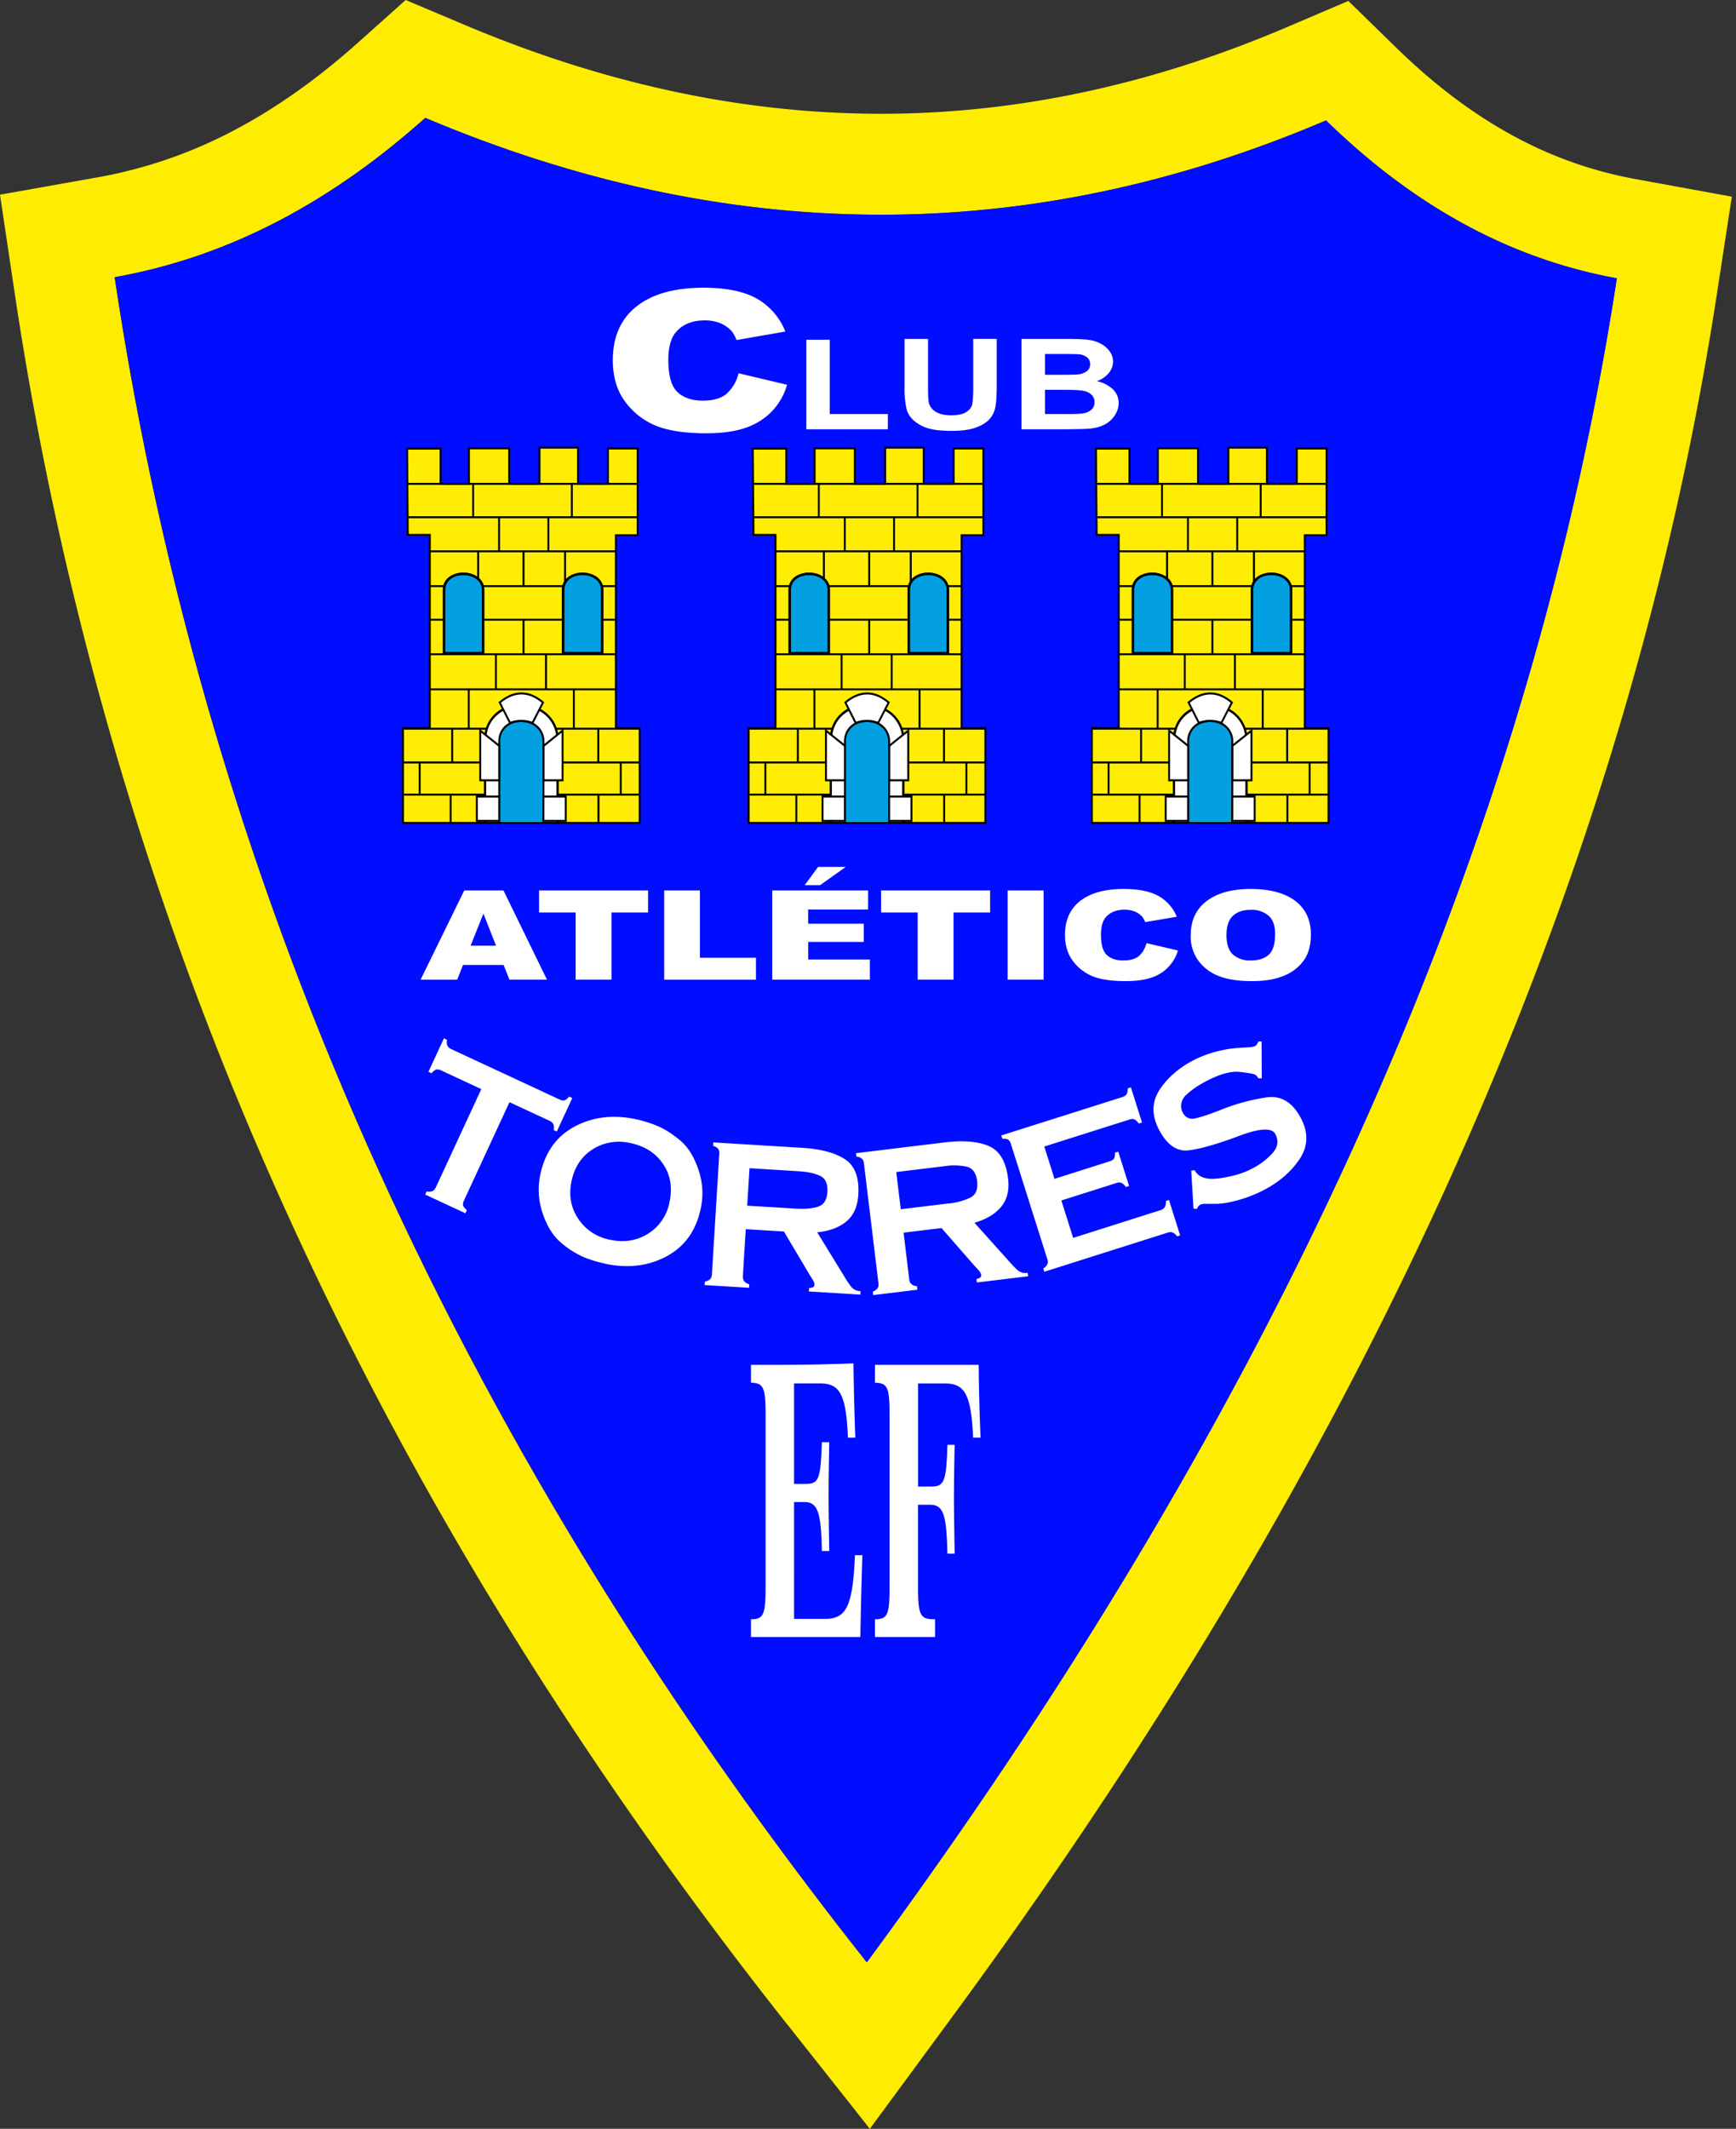 <svg xmlns="http://www.w3.org/2000/svg" width="408" height="500" fill="none"><rect width="100%" height="100%" fill="#333333" stroke="none"/><path fill="#FEED01" fill-rule="evenodd" d="M185.11 475.6c-47.4-59.9-87.07-123.28-117.71-190.74A809.86 809.86 0 0 1 3.41 68.56L0 45.73l22.86-4.06a109.8 109.8 0 0 0 31.84-10.9c10.32-5.4 20.1-12.41 29.43-20.75L95.34 0l13.82 5.83c32.48 13.71 64.77 20.74 96.87 20.89 31.97.15 64.08-6.56 96.32-20.3l14.54-6.2 11.32 11.04c8.32 8.11 17.12 14.92 26.53 20.14a95.71 95.71 0 0 0 29.44 10.62l22.84 4.17-3.49 22.72c-11.26 73.32-33.38 143.62-64.35 211.44-30.79 67.4-70.2 132.06-116.3 194.6L204.43 500l-19.3-24.4Zm18.61-14.7C111.45 344.31 49.2 213.91 26.95 65.12c27.48-4.89 51.47-18.18 73-37.42 70.74 29.86 141.31 30.6 211.7.59C331.15 47.3 353.5 60.54 380 65.38c-21.86 142.38-85.78 272.75-176.27 395.52Z" clip-rule="evenodd"/><path fill="#010DFF" fill-rule="evenodd" d="M203.72 460.9C111.45 344.3 49.21 213.9 26.95 65.1c27.48-4.88 51.47-18.18 73-37.42 70.74 29.86 141.31 30.6 211.7.6 19.5 19 41.85 32.25 68.34 37.08-21.86 142.38-85.78 272.75-176.27 395.53Z" clip-rule="evenodd"/><path fill="#FFED06" fill-rule="evenodd" d="M95.67 105.37h7.88v8.27h6.66v-8.34h9.46v8.34h7.12v-8.5h9.06v8.47h7.03v-8.28h7V125.7h-5.12v45.35h5.58v22.2H94.7v-22.22h6.32v-45.4h-5.18l-.1-11.61-.07-8.65Z" clip-rule="evenodd"/><path fill="#000" d="M95.67 105.15h8.1v8.27h6.21v-8.34h9.9v8.34h6.68v-8.5h9.52v8.47h6.57v-8.28h7.45v20.83h-5.12v44.89h5.58v22.66H94.47v-22.68h6.32v-44.95H95.6c-.07-6.9-.12-13.81-.17-20.71h.23Zm7.65.45H95.9l.16 19.8h5.18v45.87h-6.31v21.77h55.18v-21.76h-5.59v-45.8h5.12v-19.91h-6.54v8.27h-7.48v-8.47h-8.6v8.5h-7.58v-8.34h-9v8.34h-7.12v-8.27Z"/><path fill="#000" d="M95.94 113.41h53.8v.46h-53.8v-.46ZM96 121.26h53.72v.45H96v-.45ZM101.02 129.26h43.73v.45h-43.73v-.45ZM100.98 137.44h43.77v.46h-43.77v-.46ZM101.02 145.33h43.73v.45h-43.73v-.45ZM101.02 153.44h43.73v.46h-43.73v-.46ZM101.02 161.68h43.68v.45h-43.68v-.45ZM94.9 170.93h55.32v.45H94.9v-.45ZM94.83 178.85h55.44v.46H94.83v-.46ZM94.9 186.41h55.38v.46H94.91v-.46Z"/><path fill="#000" d="M110.97 113.7h.45v7.6h-.45v-7.6ZM134.17 113.75h.45v7.55h-.45v-7.55ZM117.07 121.48h.46v7.87h-.46v-7.86ZM128.66 121.49h.45v8h-.45v-8ZM112.16 129.59h.45v8.08h-.45v-8.08ZM122.81 129.63h.46v7.88h-.46v-7.88ZM132.58 129.59h.45v8.08h-.45v-8.08ZM122.81 145.66h.46v7.91h-.46v-7.9ZM116.32 153.8h.45v8h-.45v-8ZM128.1 153.73h.45v8.1h-.46v-8.1ZM109.94 161.9h.45v9.26h-.45v-9.25ZM134.64 161.9h.45v9.1h-.45v-9.1ZM106.05 171.27h.45V179h-.45v-7.73ZM140.4 171.3h.44v7.7h-.45v-7.7ZM98.4 179.09h.46v7.37h-.46v-7.37ZM145.67 179.09h.45v7.46h-.45v-7.46ZM105.7 186.64h.44v6.5h-.45v-6.5ZM140.43 186.64h.46v6.42h-.46v-6.42Z"/><path fill="#02A0E1" fill-rule="evenodd" d="M104.35 138.6c0-5.17 9.2-5.02 9.2 0v14.84h-9.2V138.6Z" clip-rule="evenodd"/><path fill="#000" d="M104.06 138.6c0-2 1.26-3.26 2.88-3.8a6.16 6.16 0 0 1 3.95 0c1.65.55 2.95 1.83 2.95 3.8v15.13h-9.78V138.6Zm3.07-3.25c-1.4.47-2.48 1.55-2.48 3.25v14.54h8.6V138.6c0-1.67-1.13-2.76-2.55-3.24a5.68 5.68 0 0 0-3.57 0Z"/><path fill="#000" d="M104.12 138.6c0-1.96 1.24-3.2 2.84-3.74a6.11 6.11 0 0 1 3.9 0c1.63.55 2.9 1.8 2.9 3.74v15.06h-9.64V138.6Zm2.98-3.31c-1.42.48-2.52 1.58-2.52 3.31v14.61h8.73V138.6c0-1.7-1.14-2.82-2.6-3.3a5.75 5.75 0 0 0-3.6-.01Z"/><path fill="#02A0E1" fill-rule="evenodd" d="M132.34 138.6c0-5.17 9.2-5.02 9.2 0v14.84h-9.2V138.6Z" clip-rule="evenodd"/><path fill="#000" d="M132.04 138.6c0-2 1.27-3.26 2.89-3.8a6.15 6.15 0 0 1 3.95 0c1.65.55 2.95 1.83 2.95 3.8v15.13h-9.79V138.6Zm3.08-3.25c-1.4.47-2.48 1.55-2.48 3.25v14.54h8.6V138.6c0-1.67-1.13-2.76-2.55-3.24a5.69 5.69 0 0 0-3.57 0Z"/><path fill="#000" d="M132.1 138.6c0-1.96 1.25-3.2 2.85-3.74a6.12 6.12 0 0 1 3.9 0c1.63.55 2.9 1.8 2.9 3.74v15.06h-9.64V138.6Zm2.99-3.31c-1.42.48-2.53 1.58-2.53 3.31v14.61h8.74V138.6c0-1.7-1.14-2.82-2.6-3.3a5.75 5.75 0 0 0-3.61-.01ZM113.73 174c0-.96.13-1.84.35-2.64a8 8 0 0 1 5.05-5.4 8.7 8.7 0 0 1 2.48-.56 9.83 9.83 0 0 1 4.24.57c.82.31 1.6.74 2.3 1.28a8.08 8.08 0 0 1 2.81 4.12c.24.8.36 1.68.36 2.63v19.04h-.61V174c0-.89-.12-1.7-.34-2.44a7.33 7.33 0 0 0-2.59-3.8 8.45 8.45 0 0 0-4.48-1.72 9.24 9.24 0 0 0-3.96.52c-.77.3-1.48.69-2.12 1.18a7.34 7.34 0 0 0-2.55 3.8 9 9 0 0 0-.33 2.46v19.04h-.61V174Z"/><path fill="#fff" fill-rule="evenodd" d="M114.27 174c0-3.93 2.2-6.42 5.04-7.51a9 9 0 0 1 6.35 0 7.7 7.7 0 0 1 5.12 7.5v19.05h-3.06V174c0-6.45-10.38-6.64-10.38 0v19.04h-3.07V174Z" clip-rule="evenodd"/><path fill="#02A0E1" fill-rule="evenodd" d="M117.34 174.24c0-6.64 10.38-6.45 10.38 0v18.8h-10.38v-18.8Z" clip-rule="evenodd"/><path fill="#000" d="M117.11 174.24c0-2.5 1.4-4.07 3.18-4.75a6.11 6.11 0 0 1 4.4 0 4.87 4.87 0 0 1 3.26 4.75v18.8h-.46v-18.8c0-2.23-1.3-3.67-2.95-4.3a5.81 5.81 0 0 0-4.1 0 4.37 4.37 0 0 0-2.87 4.3v18.8h-.46v-18.8Z"/><path fill="#fff" fill-rule="evenodd" d="m117.33 175.17-4.46-3.57v11.67h4.46v-8.1Z" clip-rule="evenodd"/><path fill="#000" d="m117.1 175.3-4-3.21v10.94h4v-7.74Zm-4.1-3.88 4.56 3.64v8.45h-4.92v-12.38l.37.29Z"/><path fill="#fff" fill-rule="evenodd" d="M117.44 165c3.3-2.72 6.7-2.94 10.18 0l-2.47 4.8a7.5 7.5 0 0 0-5.28 0l-2.43-4.8Z" clip-rule="evenodd"/><path fill="#000" d="M117.3 164.81c1.7-1.4 3.41-2.15 5.16-2.17 1.75-.03 3.51.67 5.3 2.18l.14.12-2.64 5.15-.18-.06a7.29 7.29 0 0 0-5.14 0l-.18.06-2.6-5.16.14-.12Zm5.17-1.7c-1.6.02-3.18.7-4.74 1.95l2.25 4.45a7.69 7.69 0 0 1 5.06 0l2.29-4.45c-1.65-1.35-3.27-1.98-4.86-1.95Z"/><path fill="#fff" fill-rule="evenodd" d="m127.75 175.17 4.47-3.57v11.67h-4.47v-8.1Z" clip-rule="evenodd"/><path fill="#000" d="m127.62 174.99 4.82-3.86v12.38h-4.91v-8.45l.09-.07Zm4.37-2.9-4 3.2v7.74h4V172.1Z"/><path fill="#fff" fill-rule="evenodd" d="M112.07 192.8h5.25v-5.7h-5.25v5.7Z" clip-rule="evenodd"/><path fill="#000" d="M112.3 192.56h4.8v-5.24h-4.8v5.24Zm5.02.47h-5.48v-6.18h5.7v6.18h-.22Z"/><path fill="#fff" fill-rule="evenodd" d="M127.72 192.8h5.25v-5.7h-5.25v5.7Z" clip-rule="evenodd"/><path fill="#000" d="M127.94 192.56h4.8v-5.24h-4.8v5.24Zm5.03.47h-5.48v-6.18h5.7v6.18h-.22Z"/><path fill="#FFED06" fill-rule="evenodd" d="M176.91 105.37h7.88v8.27h6.67v-8.34h9.45v8.34h7.12v-8.5h9.06v8.47h7.03v-8.28h7V125.7H226v45.35h5.58v22.2h-55.64v-22.22h6.32v-45.4h-5.18l-.1-11.61-.07-8.65Z" clip-rule="evenodd"/><path fill="#000" d="M176.91 105.15h8.1v8.27h6.22v-8.34h9.9v8.34h6.67v-8.5h9.52v8.47h6.57v-8.28h7.45v20.83h-5.12v44.89h5.59v22.66h-56.1v-22.68h6.32v-44.95h-5.17c-.07-6.9-.12-13.81-.17-20.71h.22Zm7.66.45h-7.43l.17 19.8h5.18v45.87h-6.32v21.77h55.19v-21.76h-5.59v-45.8h5.12v-19.91h-6.54v8.27h-7.48v-8.47h-8.61v8.5h-7.58v-8.34h-9v8.34h-7.12v-8.27Z"/><path fill="#000" d="M177.19 113.41h53.8v.46h-53.8v-.46ZM177.24 121.26h53.72v.45h-53.72v-.45ZM182.26 129.26H226v.45h-43.74v-.45ZM182.22 137.44H226v.46h-43.78v-.46ZM182.26 145.33H226v.45h-43.74v-.45ZM182.26 153.44H226v.46h-43.74v-.46ZM182.26 161.68h43.68v.45h-43.68v-.45ZM176.14 170.93h55.32v.45h-55.32v-.45ZM176.07 178.85h55.44v.46h-55.44v-.46ZM176.15 186.41h55.38v.46h-55.38v-.46Z"/><path fill="#000" d="M192.21 113.7h.45v7.6h-.45v-7.6ZM215.41 113.75h.45v7.55h-.45v-7.55ZM198.32 121.48h.45v7.87h-.45v-7.86ZM209.9 121.49h.45v8h-.45v-8ZM193.4 129.59h.46v8.08h-.46v-8.08ZM204.06 129.63h.45v7.88h-.45v-7.88ZM213.82 129.59h.46v8.08h-.46v-8.08ZM204.06 145.66h.45v7.91h-.45v-7.9ZM197.56 153.8h.46v8h-.46v-8ZM209.34 153.73h.45v8.1h-.45v-8.1ZM191.18 161.9h.46v9.26h-.46v-9.25ZM215.88 161.9h.46v9.1h-.46v-9.1ZM187.29 171.27h.45V179h-.45v-7.73ZM221.63 171.3h.46v7.7h-.46v-7.7ZM179.65 179.09h.45v7.37h-.45v-7.37ZM226.91 179.09h.45v7.46h-.45v-7.46ZM186.93 186.64h.46v6.5h-.46v-6.5ZM221.68 186.64h.45v6.42h-.45v-6.42Z"/><path fill="#02A0E1" fill-rule="evenodd" d="M185.6 138.6c0-5.17 9.19-5.02 9.19 0v14.84h-9.2V138.6Z" clip-rule="evenodd"/><path fill="#000" d="M185.3 138.6c0-2 1.26-3.26 2.88-3.8a6.16 6.16 0 0 1 3.95 0c1.65.55 2.95 1.83 2.95 3.8v15.13h-9.78V138.6Zm3.07-3.25c-1.4.47-2.48 1.55-2.48 3.25v14.54h8.6V138.6c0-1.67-1.12-2.76-2.55-3.24a5.69 5.69 0 0 0-3.57 0Z"/><path fill="#000" d="M185.37 138.6c0-1.96 1.24-3.2 2.84-3.74a6.12 6.12 0 0 1 3.9 0c1.63.55 2.9 1.8 2.9 3.74v15.06h-9.64V138.6Zm2.98-3.31c-1.42.48-2.53 1.58-2.53 3.31v14.61h8.74V138.6c0-1.7-1.14-2.82-2.6-3.3a5.75 5.75 0 0 0-3.6-.01Z"/><path fill="#02A0E1" fill-rule="evenodd" d="M213.58 138.6c0-5.17 9.2-5.02 9.2 0v14.84h-9.2V138.6Z" clip-rule="evenodd"/><path fill="#000" d="M213.28 138.6c0-2 1.27-3.26 2.9-3.8a6.15 6.15 0 0 1 3.94 0c1.65.55 2.95 1.83 2.95 3.8v15.13h-9.78V138.6Zm3.08-3.25c-1.4.47-2.48 1.55-2.48 3.25v14.54h8.6V138.6c0-1.67-1.12-2.76-2.55-3.24a5.68 5.68 0 0 0-3.57 0Z"/><path fill="#000" d="M213.35 138.6c0-1.96 1.24-3.2 2.84-3.74a6.12 6.12 0 0 1 3.9 0c1.63.55 2.9 1.8 2.9 3.74v15.06h-9.64V138.6Zm2.98-3.31c-1.42.48-2.53 1.58-2.53 3.31v14.61h8.74V138.6c0-1.7-1.14-2.82-2.6-3.3a5.76 5.76 0 0 0-3.6-.01ZM194.98 174c0-.96.12-1.84.35-2.64a7.97 7.97 0 0 1 5.04-5.4 8.59 8.59 0 0 1 2.5-.56 9.83 9.83 0 0 1 4.23.57c.82.31 1.6.74 2.3 1.28a8.08 8.08 0 0 1 2.8 4.12c.24.8.37 1.68.37 2.63v19.04h-.61V174c0-.89-.12-1.7-.34-2.44a7.36 7.36 0 0 0-2.6-3.8 8.42 8.42 0 0 0-4.47-1.72 9.24 9.24 0 0 0-3.97.52c-.76.3-1.48.69-2.11 1.18a7.32 7.32 0 0 0-2.55 3.8 9 9 0 0 0-.33 2.46v19.04h-.61V174Z"/><path fill="#fff" fill-rule="evenodd" d="M195.52 174c0-3.93 2.2-6.42 5.04-7.51a9 9 0 0 1 6.35 0 7.7 7.7 0 0 1 5.12 7.5v19.05h-3.07V174c0-6.45-10.38-6.64-10.38 0v19.04h-3.06V174Z" clip-rule="evenodd"/><path fill="#02A0E1" fill-rule="evenodd" d="M198.58 174.24c0-6.64 10.38-6.45 10.38 0v18.8h-10.38v-18.8Z" clip-rule="evenodd"/><path fill="#000" d="M198.35 174.24c0-2.5 1.4-4.07 3.18-4.75a6.13 6.13 0 0 1 4.4 0 4.87 4.87 0 0 1 3.26 4.75v18.8h-.46v-18.8c0-2.23-1.3-3.67-2.95-4.3a5.8 5.8 0 0 0-4.1 0 4.38 4.38 0 0 0-2.87 4.3v18.8h-.46v-18.8Z"/><path fill="#fff" fill-rule="evenodd" d="m198.58 175.17-4.46-3.57v11.67h4.46v-8.1Z" clip-rule="evenodd"/><path fill="#000" d="m198.35 175.3-4.01-3.21v10.94h4.01v-7.74Zm-4.1-3.88 4.55 3.64v8.45h-4.91v-12.38l.36.29Z"/><path fill="#fff" fill-rule="evenodd" d="M198.69 165c3.3-2.72 6.69-2.94 10.17 0l-2.46 4.8a7.5 7.5 0 0 0-5.28 0l-2.43-4.8Z" clip-rule="evenodd"/><path fill="#000" d="M198.54 164.81c1.7-1.4 3.42-2.15 5.16-2.17 1.75-.03 3.52.67 5.3 2.18l.14.12-2.64 5.15-.18-.06a7.3 7.3 0 0 0-5.14 0l-.18.06-2.6-5.16.14-.12Zm5.17-1.7c-1.6.02-3.17.7-4.74 1.95l2.25 4.45a7.7 7.7 0 0 1 5.07 0l2.28-4.45c-1.65-1.35-3.27-1.98-4.86-1.95Z"/><path fill="#fff" fill-rule="evenodd" d="m209 175.17 4.46-3.57v11.67H209v-8.1Z" clip-rule="evenodd"/><path fill="#000" d="m208.86 174.99 4.83-3.86v12.38h-4.92v-8.45l.09-.07Zm4.37-2.9-4 3.2v7.74h4V172.1Z"/><path fill="#fff" fill-rule="evenodd" d="M193.32 192.8h5.25v-5.7h-5.25v5.7Z" clip-rule="evenodd"/><path fill="#000" d="M193.54 192.56h4.8v-5.24h-4.8v5.24Zm5.02.47h-5.47v-6.18h5.7v6.18h-.23Z"/><path fill="#fff" fill-rule="evenodd" d="M208.96 192.8h5.25v-5.7h-5.25v5.7Z" clip-rule="evenodd"/><path fill="#000" d="M209.19 192.56h4.8v-5.24h-4.8v5.24Zm5.02.47h-5.48v-6.18h5.71v6.18h-.23Z"/><path fill="#FFED06" fill-rule="evenodd" d="M257.57 105.37h7.88v8.27h6.67v-8.34h9.45v8.34h7.12v-8.5h9.06v8.47h7.03v-8.28h7V125.7h-5.12v45.35h5.58v22.2h-55.63v-22.22h6.31v-45.4h-5.18l-.1-11.61-.07-8.65Z" clip-rule="evenodd"/><path fill="#000" d="M257.57 105.15h8.1v8.27h6.21v-8.34h9.91v8.34h6.67v-8.5h9.52v8.47h6.57v-8.28H312v20.83h-5.12v44.89h5.59v22.66h-56.1v-22.68h6.32v-44.95h-5.17c-.08-6.9-.12-13.81-.18-20.71h.23Zm7.65.45h-7.42l.16 19.8h5.19v45.87h-6.32v21.77H312v-21.76h-5.58v-45.8h5.12v-19.91H305v8.27h-7.48v-8.47h-8.6v8.5h-7.58v-8.34h-9v8.34h-7.12v-8.27Z"/><path fill="#000" d="M257.85 113.41h53.8v.46h-53.8v-.46ZM257.9 121.26h53.72v.45H257.9v-.45ZM262.92 129.26h43.74v.45h-43.74v-.45ZM262.88 137.44h43.78v.46h-43.78v-.46ZM262.92 145.33h43.74v.45h-43.74v-.45ZM262.92 153.44h43.74v.46h-43.74v-.46ZM262.92 161.68h43.68v.45h-43.68v-.45ZM256.8 170.93h55.33v.45H256.8v-.45ZM256.73 178.85h55.44v.46h-55.44v-.46ZM256.8 186.41h55.39v.46H256.8v-.46Z"/><path fill="#000" d="M272.87 113.7h.45v7.6h-.45v-7.6ZM296.07 113.75h.45v7.55h-.45v-7.55ZM278.98 121.48h.45v7.87h-.45v-7.86ZM290.56 121.49h.45v8h-.45v-8ZM274.06 129.59h.46v8.08h-.46v-8.08ZM284.71 129.63h.46v7.88h-.46v-7.88ZM294.48 129.59h.46v8.08h-.46v-8.08ZM284.71 145.66h.46v7.91h-.46v-7.9ZM278.22 153.8h.45v8h-.45v-8ZM290 153.73h.45v8.1H290v-8.1ZM271.84 161.9h.46v9.26h-.46v-9.25ZM296.54 161.9h.46v9.1h-.46v-9.1ZM267.95 171.27h.45V179h-.45v-7.73ZM302.3 171.3h.45v7.7h-.46v-7.7ZM260.3 179.09h.46v7.37h-.45v-7.37ZM307.57 179.09h.45v7.46h-.45v-7.46ZM267.6 186.64h.45v6.5h-.46v-6.5ZM302.34 186.64h.45v6.42h-.45v-6.42Z"/><path fill="#02A0E1" fill-rule="evenodd" d="M266.26 138.6c0-5.17 9.19-5.02 9.19 0v14.84h-9.2V138.6Z" clip-rule="evenodd"/><path fill="#000" d="M265.96 138.6c0-2 1.26-3.26 2.88-3.8a6.16 6.16 0 0 1 3.95 0c1.65.55 2.95 1.83 2.95 3.8v15.13h-9.78V138.6Zm3.07-3.25c-1.4.47-2.48 1.55-2.48 3.25v14.54h8.6V138.6c0-1.67-1.12-2.76-2.55-3.24a5.69 5.69 0 0 0-3.57 0Z"/><path fill="#000" d="M266.03 138.6c0-1.96 1.24-3.2 2.84-3.74a6.12 6.12 0 0 1 3.9 0c1.63.55 2.9 1.8 2.9 3.74v15.06h-9.64V138.6Zm2.98-3.31c-1.42.48-2.52 1.58-2.52 3.31v14.61h8.73V138.6c0-1.7-1.14-2.82-2.6-3.3a5.75 5.75 0 0 0-3.6-.01Z"/><path fill="#02A0E1" fill-rule="evenodd" d="M294.24 138.6c0-5.17 9.2-5.02 9.2 0v14.84h-9.2V138.6Z" clip-rule="evenodd"/><path fill="#000" d="M293.94 138.6c0-2 1.27-3.26 2.9-3.8a6.16 6.16 0 0 1 3.94 0c1.65.55 2.95 1.83 2.95 3.8v15.13h-9.79V138.6Zm3.08-3.25c-1.4.47-2.48 1.55-2.48 3.25v14.54h8.6V138.6c0-1.67-1.12-2.76-2.55-3.24a5.68 5.68 0 0 0-3.57 0Z"/><path fill="#000" d="M294.01 138.6c0-1.96 1.24-3.2 2.84-3.74a6.11 6.11 0 0 1 3.9 0c1.63.55 2.9 1.8 2.9 3.74v15.06h-9.64V138.6Zm2.98-3.31c-1.42.48-2.53 1.58-2.53 3.31v14.61h8.74V138.6c0-1.7-1.14-2.82-2.6-3.3a5.75 5.75 0 0 0-3.6-.01ZM275.64 174c0-.96.12-1.84.35-2.64a7.97 7.97 0 0 1 5.04-5.4 8.59 8.59 0 0 1 2.5-.56 9.85 9.85 0 0 1 4.23.57c.82.31 1.6.74 2.3 1.28a8.08 8.08 0 0 1 2.8 4.12c.24.8.37 1.68.37 2.63v19.04h-.61V174c0-.89-.12-1.7-.34-2.44a7.36 7.36 0 0 0-2.6-3.8 8.41 8.41 0 0 0-4.47-1.72 9.24 9.24 0 0 0-3.97.52c-.76.3-1.48.69-2.11 1.18a7.3 7.3 0 0 0-2.55 3.8 9 9 0 0 0-.33 2.46v19.04h-.61V174Z"/><path fill="#fff" fill-rule="evenodd" d="M276.18 174c0-3.93 2.2-6.42 5.04-7.51a9 9 0 0 1 6.35 0 7.7 7.7 0 0 1 5.12 7.5v19.05h-3.07V174c0-6.45-10.38-6.64-10.38 0v19.04h-3.06V174Z" clip-rule="evenodd"/><path fill="#02A0E1" fill-rule="evenodd" d="M279.24 174.24c0-6.64 10.38-6.45 10.38 0v18.8h-10.38v-18.8Z" clip-rule="evenodd"/><path fill="#000" d="M279.02 174.24a4.83 4.83 0 0 1 3.17-4.75 6.12 6.12 0 0 1 4.4 0 4.87 4.87 0 0 1 3.26 4.75v18.8h-.46v-18.8c0-2.23-1.3-3.67-2.95-4.3a5.82 5.82 0 0 0-4.1 0 4.38 4.38 0 0 0-2.87 4.3v18.8h-.45v-18.8Z"/><path fill="#fff" fill-rule="evenodd" d="m279.24 175.17-4.46-3.57v11.67h4.46v-8.1Z" clip-rule="evenodd"/><path fill="#000" d="m279.01 175.3-4.01-3.21v10.94h4.01v-7.74Zm-4.1-3.88 4.55 3.64v8.45h-4.91v-12.38l.36.29Z"/><path fill="#fff" fill-rule="evenodd" d="M279.34 165c3.31-2.72 6.7-2.94 10.18 0l-2.46 4.8a7.5 7.5 0 0 0-5.29 0l-2.43-4.8Z" clip-rule="evenodd"/><path fill="#000" d="M279.2 164.81c1.7-1.4 3.41-2.15 5.16-2.17 1.75-.03 3.52.67 5.3 2.18l.14.12-2.64 5.15-.18-.06a7.3 7.3 0 0 0-5.14 0l-.18.06-2.6-5.16.14-.12Zm5.17-1.7c-1.6.02-3.17.7-4.74 1.95l2.25 4.45a7.7 7.7 0 0 1 5.07 0l2.28-4.45c-1.65-1.35-3.27-1.98-4.86-1.95Z"/><path fill="#fff" fill-rule="evenodd" d="m289.66 175.17 4.46-3.57v11.67h-4.46v-8.1Z" clip-rule="evenodd"/><path fill="#000" d="m289.52 174.99 4.83-3.86v12.38h-4.92v-8.45l.1-.07Zm4.38-2.9-4.01 3.2v7.74h4V172.1Z"/><path fill="#fff" fill-rule="evenodd" d="M273.98 192.8h5.25v-5.7h-5.25v5.7Z" clip-rule="evenodd"/><path fill="#000" d="M274.2 192.56h4.8v-5.24h-4.8v5.24Zm5.03.47h-5.48v-6.18h5.7v6.18h-.22Z"/><path fill="#fff" fill-rule="evenodd" d="M289.62 192.8h5.25v-5.7h-5.25v5.7Z" clip-rule="evenodd"/><path fill="#000" d="M289.85 192.56h4.8v-5.24h-4.8v5.24Zm5.02.47h-5.48v-6.18h5.71v6.18h-.23Z"/><path fill="#fff" d="M118.36 226.64h-9.54l-1.37 3.46h-8.6l10.26-20.95h9.22l10.22 20.94h-8.82l-1.37-3.45Zm-1.78-4.53-2.97-7.53-3 7.53h5.97Zm10.1-12.96h25.63v5.18h-8.6v15.76h-8.42v-15.76h-8.6v-5.18Zm29.4 0h8.42v15.8h13.17v5.15H156.1v-20.95Zm25.4 0h22.54v4.48h-14.09v3.33H203v4.27h-13.06v4.13h14.5v4.73h-22.95v-20.94Zm10.78-5.53h6.5l-6 4.27h-3.63l3.13-4.27Zm14.81 5.53h25.63v5.18h-8.6v15.76h-8.42v-15.76h-8.6v-5.18Zm29.75 0h8.45v20.94h-8.45v-20.94Zm32.63 12.37 7.39 1.72a9.48 9.48 0 0 1-6.32 6.4c-1.58.53-3.6.8-6.04.8-2.97 0-5.38-.33-7.27-.98a10.95 10.95 0 0 1-4.86-3.5c-1.36-1.66-2.05-3.8-2.05-6.39 0-3.46 1.2-6.12 3.6-7.98 2.4-1.86 5.8-2.79 10.19-2.79 3.43 0 6.14.53 8.1 1.6a9.82 9.82 0 0 1 4.38 4.92l-7.42 1.26a4.44 4.44 0 0 0-.82-1.39 4.77 4.77 0 0 0-1.73-1.13 6.24 6.24 0 0 0-2.3-.4c-1.91 0-3.38.59-4.4 1.76-.76.87-1.15 2.25-1.15 4.12 0 2.32.46 3.9 1.38 4.76.92.86 2.2 1.29 3.87 1.29 1.61 0 2.83-.35 3.66-1.04.82-.7 1.42-1.7 1.8-3.03Zm10.4-1.88c0-3.42 1.23-6.08 3.71-7.98 2.48-1.9 5.93-2.86 10.36-2.86 4.54 0 8.04.94 10.5 2.8 2.45 1.88 3.67 4.5 3.67 7.87 0 2.44-.53 4.45-1.6 6.01a10.5 10.5 0 0 1-4.65 3.66c-2.04.87-4.56 1.3-7.59 1.3-3.07 0-5.61-.37-7.63-1.12a10.84 10.84 0 0 1-4.9-3.57 9.72 9.72 0 0 1-1.88-6.11Zm8.4.01c0 2.11.52 3.63 1.54 4.56a6.04 6.04 0 0 0 4.19 1.38c1.8 0 3.22-.45 4.2-1.35 1-.91 1.5-2.53 1.5-4.88 0-1.97-.52-3.4-1.56-4.31a6.17 6.17 0 0 0-4.22-1.36c-1.7 0-3.07.46-4.1 1.38-1.03.92-1.55 2.45-1.55 4.58ZM189.5 100.83V79.79H195v17.45h13.67v3.59h-19.19Zm23.09-21.22h5.52v11.5c0 1.82.07 3 .2 3.54.24.87.79 1.57 1.66 2.1.88.53 2.08.79 3.6.79 1.55 0 2.72-.25 3.5-.75.79-.5 1.26-1.1 1.42-1.83.15-.73.24-1.93.24-3.6V79.6h5.52v11.16c0 2.54-.15 4.35-.45 5.4a5.59 5.59 0 0 1-1.64 2.67c-.8.72-1.86 1.3-3.2 1.72-1.33.43-3.07.65-5.22.65-2.6 0-4.56-.23-5.9-.7a8.63 8.63 0 0 1-3.18-1.83 5.48 5.48 0 0 1-1.53-2.35 20.1 20.1 0 0 1-.54-5.4V79.62Zm27.49 0h10.9c2.16 0 3.76.07 4.82.2 1.07.15 2.01.44 2.85.88a6.3 6.3 0 0 1 2.1 1.77c.55.73.83 1.56.83 2.48 0 .99-.34 1.9-1.03 2.72a6.2 6.2 0 0 1-2.79 1.87 7.6 7.6 0 0 1 3.82 1.93c.89.9 1.33 1.97 1.33 3.2 0 .97-.28 1.9-.86 2.82a6.33 6.33 0 0 1-2.37 2.2c-1 .54-2.22.88-3.69 1-.91.08-3.13.13-6.63.15h-9.28V79.6Zm5.51 3.53v4.89h3.6c2.15 0 3.48-.03 4-.08a4.16 4.16 0 0 0 2.22-.75c.54-.42.8-.97.8-1.65 0-.66-.23-1.19-.7-1.6a3.56 3.56 0 0 0-2.06-.74c-.55-.05-2.11-.07-4.7-.07h-3.16Zm0 8.41v5.7h5.1c1.98 0 3.25-.05 3.78-.14.82-.12 1.48-.4 2-.85.51-.45.77-1.05.77-1.8 0-.65-.2-1.19-.6-1.63-.39-.44-.96-.77-1.71-.97-.75-.2-2.38-.3-4.89-.3h-4.45ZM173.58 87.67l11.4 2.7a15 15 0 0 1-3.62 6.3 15.57 15.57 0 0 1-6.13 3.81c-2.44.85-5.54 1.29-9.31 1.29-4.59 0-8.32-.53-11.23-1.57a16.92 16.92 0 0 1-7.5-5.51c-2.1-2.63-3.16-6-3.16-10.1 0-5.46 1.85-9.67 5.55-12.6 3.71-2.94 8.95-4.41 15.73-4.41 5.3 0 9.47.84 12.5 2.52a15.4 15.4 0 0 1 6.76 7.77l-11.46 2c-.4-1-.82-1.74-1.26-2.2a7.37 7.37 0 0 0-2.67-1.8 9.42 9.42 0 0 0-3.54-.62c-2.96 0-5.22.93-6.79 2.78-1.18 1.38-1.78 3.55-1.78 6.5 0 3.67.7 6.17 2.13 7.53 1.42 1.36 3.4 2.04 5.97 2.04 2.49 0 4.37-.55 5.64-1.65a9.4 9.4 0 0 0 2.77-4.78ZM200.58 320.22c-6.38.26-12.59.35-18.6.35h-5.48v4.19c3.02.09 3.43 1.16 3.43 7.74v40.07c0 6.68-.45 7.75-3.43 7.75v4.18h25.7c.11-6.41.27-12.82.48-19.23h-1.74c-.52 12.1-2.06 14.96-7.02 14.96h-7.3V352.8h2.5c3.07 0 3.88 2.5 4.04 11.49h1.73c-.08-5.25-.16-9.62-.16-13.09 0-3.3.08-7.48.16-12.46h-1.73c-.29 9.17-.85 9.79-4.04 9.79h-2.5v-23.6h6.05c4.64 0 6.17 2.32 6.62 12.74h1.73c-.24-6.24-.36-12.02-.44-17.45ZM205.64 320.57v4.19c2.99.09 3.43 1.06 3.43 7.74v40.07c0 6.59-.4 7.75-3.43 7.75v4.18h14.12v-4.19h-.4c-3.15 0-3.6-1.15-3.6-7.74v-19.14h2.87c3.15 0 3.83 2.49 4.03 11.48h1.7c-.08-5.52-.16-9.88-.16-13 0-2.4.04-6.59.16-12.55h-1.7c-.24 9.08-.88 9.8-4.07 9.8h-2.82v-24.22h6.29c4.68 0 6.17 2.49 6.65 12.73h1.74a533.5 533.5 0 0 1-.44-17.1h-24.37ZM296.55 253.26h-.83a1.9 1.9 0 0 0-.82-.9c-.33-.15-1.5-.36-3.5-.6-2.02-.23-4.58.46-7.72 2.07-2 1.03-3.61 2.13-4.84 3.29a3.46 3.46 0 0 0-.93 4.09c.52 1.01 1.26 1.53 2.21 1.55.95.02 3.27-.7 6.94-2.14a47.42 47.42 0 0 1 10.65-2.88c3.43-.48 6.14 1.2 8.13 5.08 1.7 3.33 1.56 6.5-.44 9.47-2 2.96-4.82 5.39-8.46 7.26a30.74 30.74 0 0 1-6.03 2.35c-2.06.56-3.76.84-5.11.85h-2.66c-.42 0-.76.06-1.03.2-.33.16-.6.49-.8.97l-.81-.04-.53-8.95.81-.08c.86 1.67 2.77 2.31 5.75 1.91 2.97-.4 5.5-1.13 7.6-2.21a17.13 17.13 0 0 0 4.9-3.66c1.29-1.42 1.53-2.91.72-4.5-.81-1.58-3.68-1.43-8.6.43-4.92 1.85-8.82 2.97-11.69 3.35-2.86.38-5.24-1.27-7.13-4.96-1.72-3.34-1.64-6.43.21-9.27 1.87-2.84 4.6-5.2 8.22-7.06a28.24 28.24 0 0 1 10.19-2.75l2.64-.15c.47-.03.92-.12 1.34-.26.14-.07.29-.2.44-.4.14-.19.28-.42.4-.71l.73.02.05 8.63ZM252.22 290.75l20.57-6.53c.9-.28 1.3-1 1.23-2.13l.72-.23 2.62 8.3-.72.23c-.26-.39-.57-.68-.93-.85a1.62 1.62 0 0 0-1.25-.04l-29.02 9.2-.24-.76c.44-.29.75-.6.92-.93.18-.34.19-.75.04-1.23l-8.58-27.11a1.96 1.96 0 0 0-.55-.93c-.25-.21-.73-.3-1.46-.28l-.25-.77 28.5-9.03c.48-.15.8-.4.98-.71.18-.32.26-.76.22-1.31l.77-.25 2.61 8.26-.77.24a2.52 2.52 0 0 0-.92-.92c-.34-.18-.75-.19-1.23-.03l-20.05 6.35 2.4 7.59 13-4.13c.42-.13.73-.31.93-.55.2-.25.3-.73.28-1.47l.77-.24 2.55 8.06-.77.25a2.5 2.5 0 0 0-.93-.92c-.33-.18-.74-.19-1.22-.04l-13 4.12 2.78 8.79ZM213.7 300.56c.1.9.71 1.42 1.81 1.56l.1.8-10.4 1.26-.09-.8c.48-.2.84-.44 1.08-.74.23-.3.32-.7.26-1.2l-3.42-28.23c-.06-.5-.23-.87-.52-1.1-.28-.24-.7-.4-1.24-.46l-.1-.8 20.83-2.53c4.3-.52 7.73-.25 10.3.82 2.59 1.08 4.12 3.63 4.61 7.66.33 2.73-.22 4.95-1.65 6.67-1.43 1.7-3.52 2.95-6.26 3.72l7.61 8.46c1.14 1.32 2 2.22 2.61 2.73.6.5 1.37.7 2.3.58l.1.8-12.04 1.46-.1-.8c.27-.07.52-.17.78-.3.25-.13.36-.36.32-.7-.04-.33-.27-.72-.67-1.16-.4-.44-.66-.72-.79-.84l-7.85-8.98-8.92 1.08 1.34 11.04Zm9.28-17.9a14.6 14.6 0 0 0 5.15-1.42c1.24-.67 1.74-1.94 1.52-3.81-.23-1.9-1.02-3.03-2.36-3.39a14.6 14.6 0 0 0-5.37-.13l-11.28 1.37 1.06 8.74 11.28-1.37ZM142.21 296.8c-1.83-.4-3.55-.92-5.16-1.6a20.86 20.86 0 0 1-5.18-3.32c-1.85-1.54-3.29-3.83-4.32-6.87a17.01 17.01 0 0 1-.55-9.2c1.12-5.22 3.81-8.96 8.09-11.23 4.27-2.27 9.07-2.83 14.38-1.7 1.84.4 3.56.95 5.18 1.64 1.62.69 3.35 1.8 5.18 3.32 1.84 1.52 3.27 3.8 4.3 6.84 1.04 3.02 1.22 6.1.55 9.21-1.11 5.21-3.8 8.95-8.08 11.22-4.28 2.27-9.07 2.83-14.39 1.7Zm6.06-28.3a11.63 11.63 0 0 0-8.92 1.4c-2.63 1.65-4.3 4.14-5.02 7.48-.7 3.27-.19 6.2 1.53 8.83a11.56 11.56 0 0 0 7.55 4.98c3.28.7 6.25.23 8.9-1.43a11.1 11.1 0 0 0 5.04-7.44c.72-3.37.23-6.34-1.49-8.9-1.72-2.56-4.24-4.2-7.59-4.92ZM109.04 281.98c-.19.4-.26.75-.22 1.06.04.31.34.71.9 1.19l-.35.73-9.44-4.39.33-.73c.52.1.95.07 1.3-.06.36-.13.65-.42.86-.88l10.7-23.1-9.45-4.4c-.39-.18-.75-.25-1.06-.21-.31.03-.7.33-1.19.89l-.73-.34 3.64-7.86.73.34c-.09.52-.07.95.06 1.3.13.36.43.65.88.86l25.51 11.86c.4.18.75.25 1.07.21.31-.03.7-.33 1.19-.89l.73.34-3.64 7.86-.73-.34c.09-.52.07-.95-.06-1.3-.13-.36-.43-.65-.88-.86l-9.45-4.39-10.7 23.1ZM174.6 299.8c-.06.9.44 1.53 1.5 1.86l-.06.8-10.44-.63.05-.8c.5-.11.9-.29 1.19-.54.28-.25.44-.63.47-1.13l1.74-28.39c.03-.5-.08-.9-.3-1.18-.24-.28-.63-.5-1.15-.67l.05-.8 20.94 1.28c4.32.26 7.65 1.15 9.99 2.67 2.34 1.53 3.39 4.31 3.14 8.37-.17 2.75-1.1 4.83-2.82 6.26-1.72 1.42-4 2.26-6.84 2.53l5.96 9.7c.88 1.5 1.58 2.54 2.08 3.15.5.6 1.22.93 2.15.99l-.04.8-12.1-.74.04-.8c.27-.02.54-.07.82-.16.27-.08.42-.3.44-.63.02-.33-.13-.75-.45-1.26l-.62-.97-6.1-10.26-8.97-.55-.68 11.1Zm12.36-15.93c2.2.13 3.98-.02 5.32-.46 1.34-.44 2.06-1.6 2.18-3.47.11-1.9-.46-3.16-1.71-3.76-1.26-.6-3.01-.97-5.25-1.1l-11.35-.7-.54 8.8 11.35.69Z"/></svg>